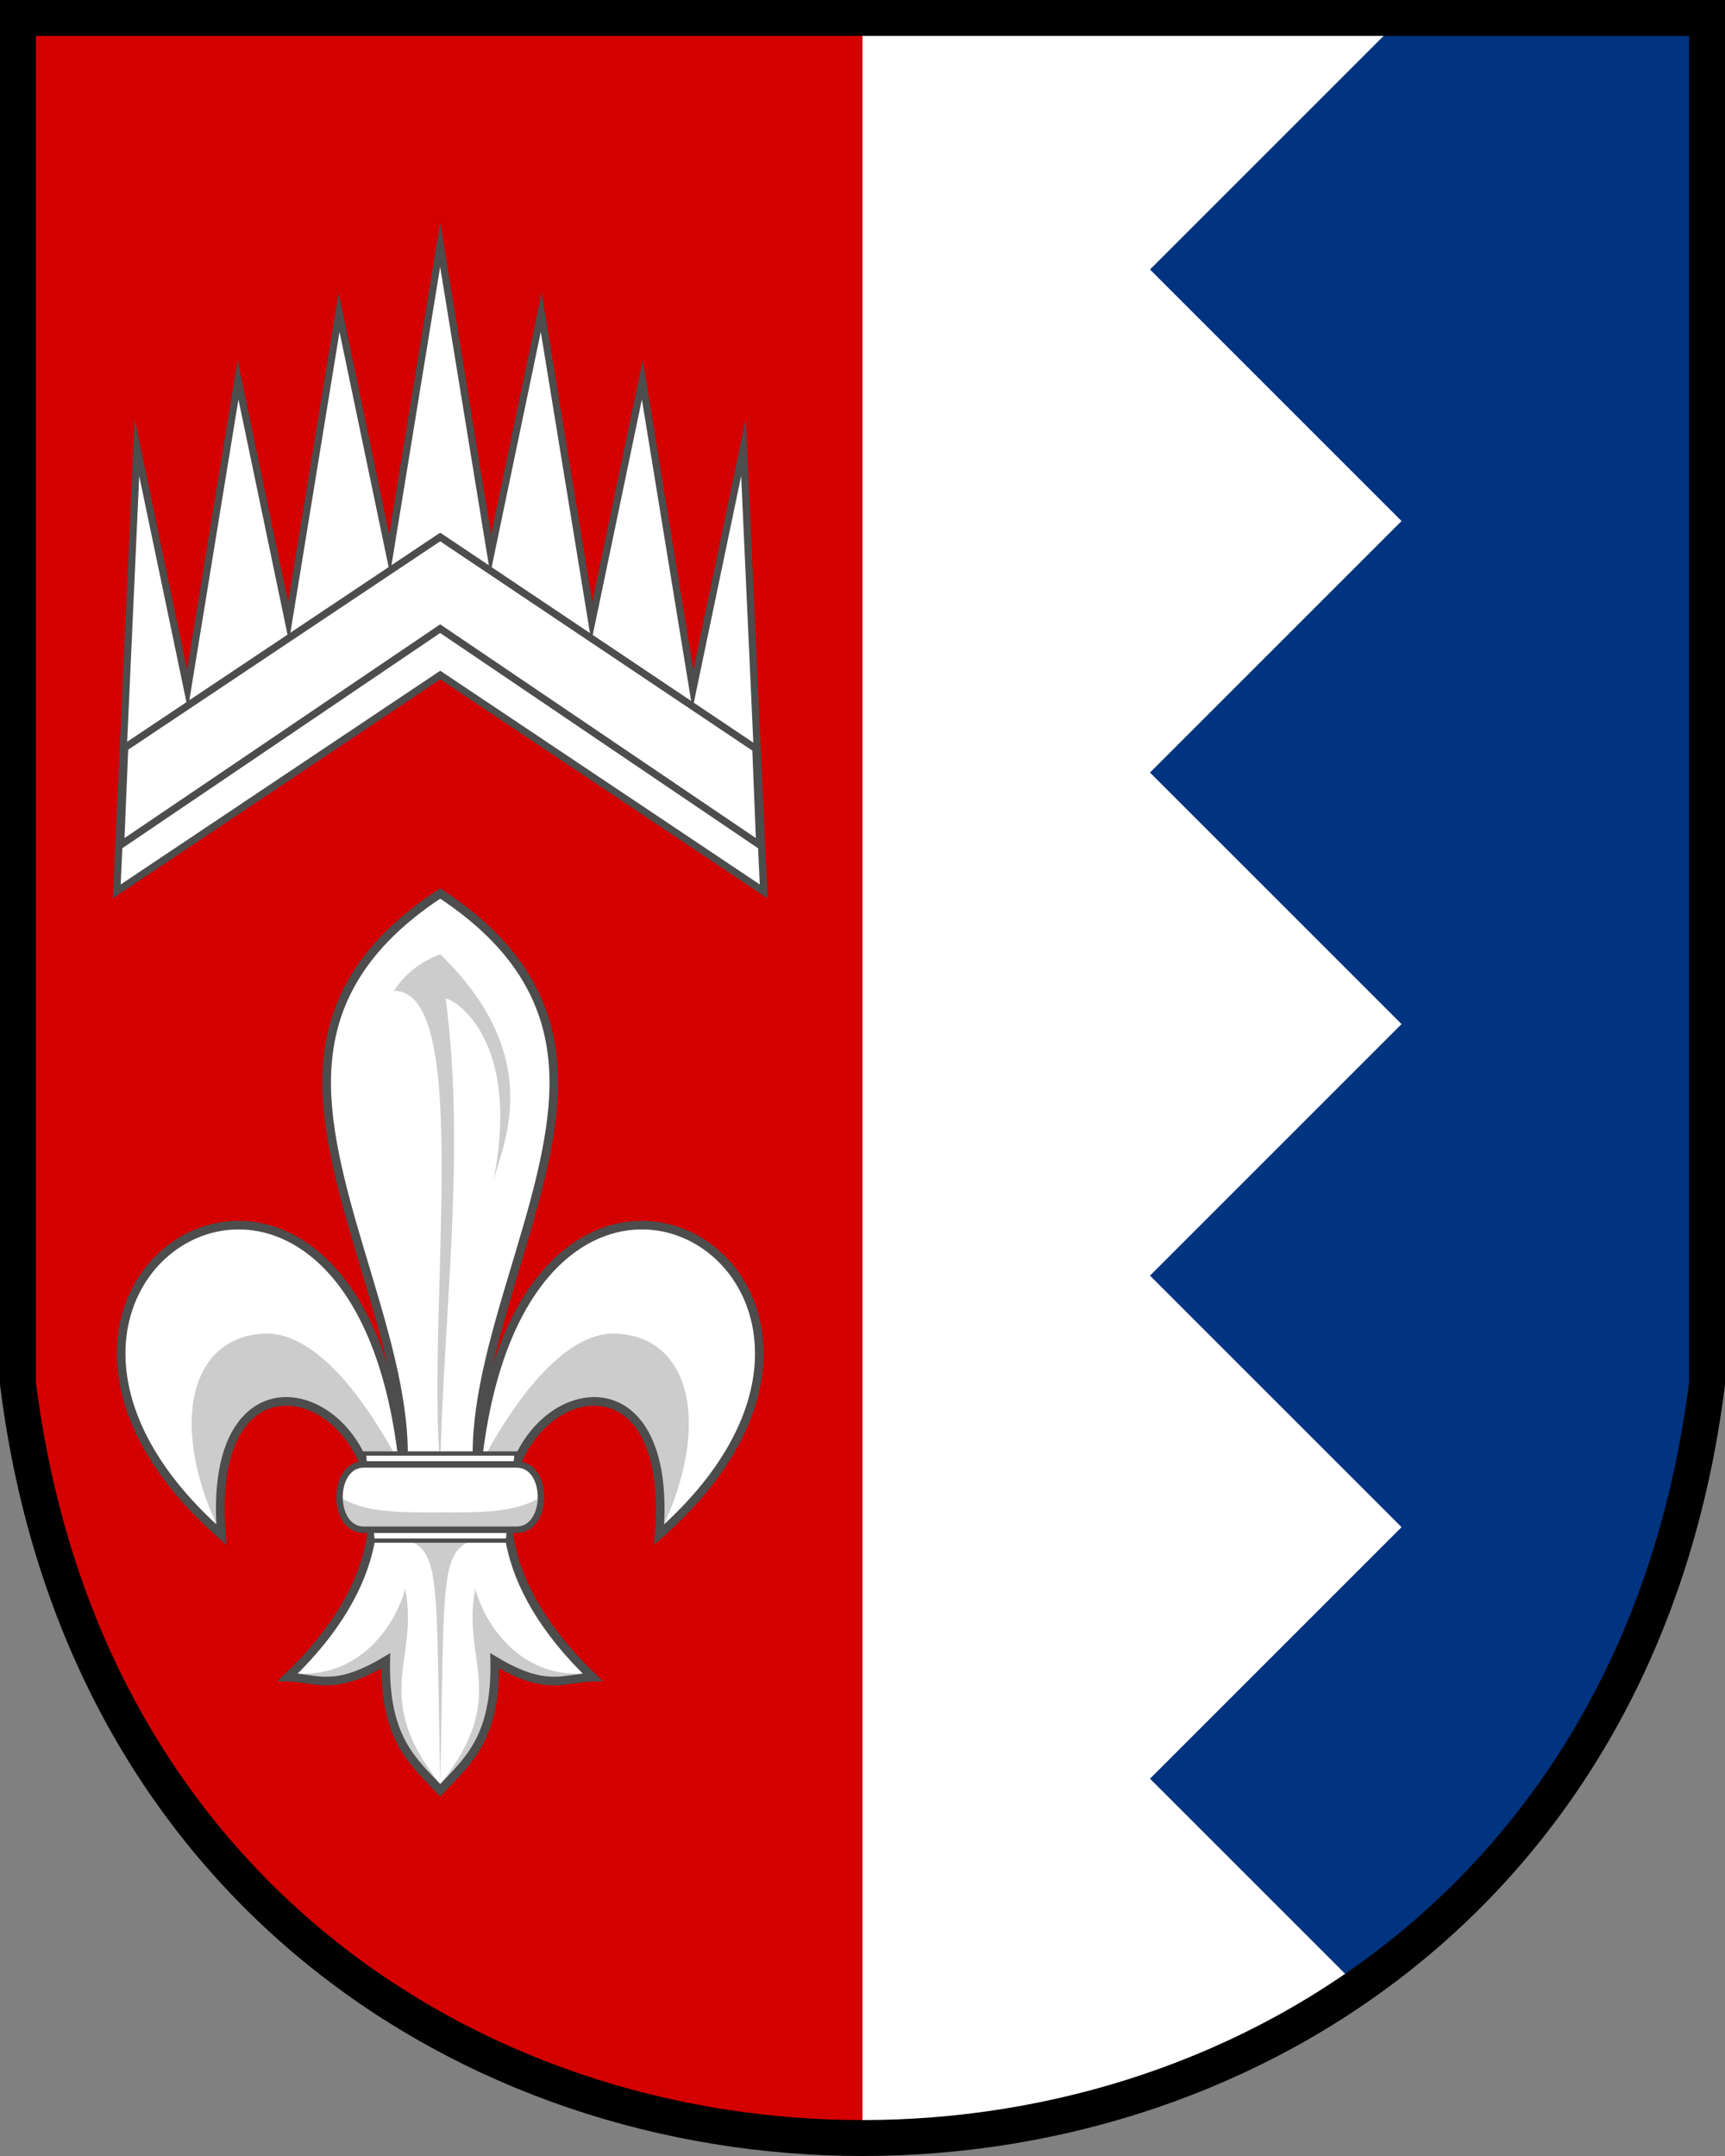 <svg width="480" height="600" xmlns="http://www.w3.org/2000/svg"><rect width="100%" height="100%" fill="#808080" stroke="none"/><path d="M5 5v380c35 280 435 280 470 0V5z" fill="#d40000"/><path d="M475 5v380c-17.5 140-126.25 210-235 210V5z" fill="#fff"/><path d="m390 5-70 70 70 70-70 70 70 70-70 70 70 70-70 70 57.885 57.885c49.952-34.618 87.451-90.572 97.115-167.88v-380h-85z" fill="#003380"/><path d="M122.5 248.65c-24.411 16.007-31.822 34.248-31.598 53.489.38 32.687 22.791 73.114 21.307 105.56-3.128-29.235-12.169-47.484-23.059-57.368-7.293-6.62-15.412-9.485-23.14-9.387-7.728.098-15.065 3.161-20.786 8.405-15.966 14.633-19.359 46.243 16.371 77.739-2.612-31.718 11.753-40.715 24.43-35.869 11.107 4.245 20.919 19.115 16.884 38.636-2.305 11.15-9.13 23.816-22.809 36.889 7.803.187 12.722 4.19 27.241-4.562-.441 21.88 7.797 28.19 15.159 36.044 7.362-7.854 15.6-14.163 15.159-36.044 14.519 8.752 19.438 4.749 27.241 4.562-13.68-13.073-20.505-25.739-22.809-36.889-4.035-19.521 5.777-34.391 16.884-38.636 12.678-4.845 27.042 4.151 24.43 35.869 35.729-31.496 32.337-63.106 16.371-77.739-11.442-10.487-29.342-12.256-43.927.982-10.889 9.884-19.93 28.136-23.057 57.37-1.484-32.447 20.926-72.874 21.307-105.56.218-19.24-7.195-37.48-31.606-53.487z" fill="#fff"/><path d="M109.61 275.75c22.137-.219 8.996 88.555 12.894 132.84.9-43.579 7.171-87.977 1.499-130.73 2.333.214 21.324 11.215 13.193 51.275 2.055-9.44 15.617-34.163-14.693-63.569-5.74 2.162-9.951 5.634-12.894 10.195zm1.747 131.79c-13.962-26.168-27.03-36.695-37.45-36.411-21.07.574-27.19 25.327-12.588 55.463.243-62.122 41.82-35.023 42.32-4.368zm-7.195 17.82c19.127 6.852 16.912-1.176 18.342 71.291 1.43-72.467-.786-64.439 18.342-71.291zm58.229 40.332c-18.195 1.244-27.867-14.55-30.134-23.582-3.986 20.207 9.803 29.744-9.754 54.434 10.984-6.024 14.42-21.44 15.273-33.515 8.601 4.661 16.697 4.479 24.616 2.662zm-79.777 0c18.195 1.244 27.867-14.55 30.134-23.582 3.986 20.207-9.804 29.744 9.754 54.434-10.984-6.024-14.42-21.44-15.273-33.515-8.601 4.661-16.697 4.479-24.616 2.662zm51.035-58.152c13.962-26.168 27.03-36.695 37.45-36.411 21.07.574 27.19 25.327 12.588 55.463-.243-62.122-41.82-35.023-42.32-4.368z" fill="#ccc"/><path d="M90.901 302.14c.38 32.687 22.791 73.114 21.307 105.56-3.128-29.235-12.169-47.484-23.059-57.368-7.293-6.62-15.412-9.485-23.14-9.387-7.728.098-15.065 3.161-20.786 8.405-15.966 14.633-19.359 46.243 16.371 77.739-2.612-31.718 11.753-40.715 24.43-35.869 11.107 4.245 20.919 19.115 16.884 38.636-2.305 11.15-9.13 23.816-22.809 36.889 7.803.187 12.722 4.19 27.241-4.562-.441 21.88 7.797 28.19 15.159 36.044 7.362-7.854 15.6-14.163 15.159-36.044 14.519 8.752 19.438 4.749 27.241 4.562-13.68-13.073-20.505-25.739-22.809-36.889-4.035-19.521 5.777-34.391 16.884-38.636 12.678-4.845 27.042 4.151 24.43 35.869 35.729-31.496 32.337-63.106 16.371-77.739-11.442-10.487-29.342-12.256-43.927.982-10.889 9.884-19.93 28.136-23.057 57.37-1.484-32.447 20.926-72.874 21.307-105.56.218-19.24-7.196-37.48-31.603-53.489-24.408 16.005-31.82 34.245-31.595 53.486z" fill="none" stroke="#4d4d4d" stroke-width="2.4"/><path d="m101.24 404.51 2.423 24.231h37.678l2.423-24.231z" fill="#fff" stroke="#4d4d4d" stroke-width="1.2"/><path d="M101.24 407.54c-9.027 0-9.027 18.174 0 18.174h42.524c9.027 0 9.027-18.174 0-18.174z" fill="#fff"/><path d="M94.467 416.63c0 4.543 2.257 9.087 6.77 9.087h42.524c4.514 0 6.77-4.544 6.77-9.087-6.886 4.011-14.184 4.33-28.032 4.24-13.848.09-21.146-.229-28.032-4.24z" fill="#ccc"/><path d="M101.24 407.54c-9.027 0-9.027 18.174 0 18.174h42.524c9.027 0 9.027-18.174 0-18.174z" fill="none" stroke="#4d4d4d" stroke-width="1.8"/><path d="M5 5v380c35 280 435 280 470 0V5z" fill="none" stroke="#000" stroke-width="10"/><path d="m34.693 208.09 87.791-58.651 87.84 58.906 1.08 26.825-88.92-60.218-88.92 60.218zm3.409-83.566 14.063 67.357 14.062-86.176 14.058 67.362 14.071-86.181 14.061 67.357 14.061-86.176 14.061 86.176L150.6 86.886l14.071 86.181 14.061-67.362 14.076 86.172 14.067-67.357 5.623 123.55-89.995-60.212-90.005 60.212z" fill="#fff" stroke="#4d4d4d" stroke-miterlimit="8" stroke-width="2"/></svg>